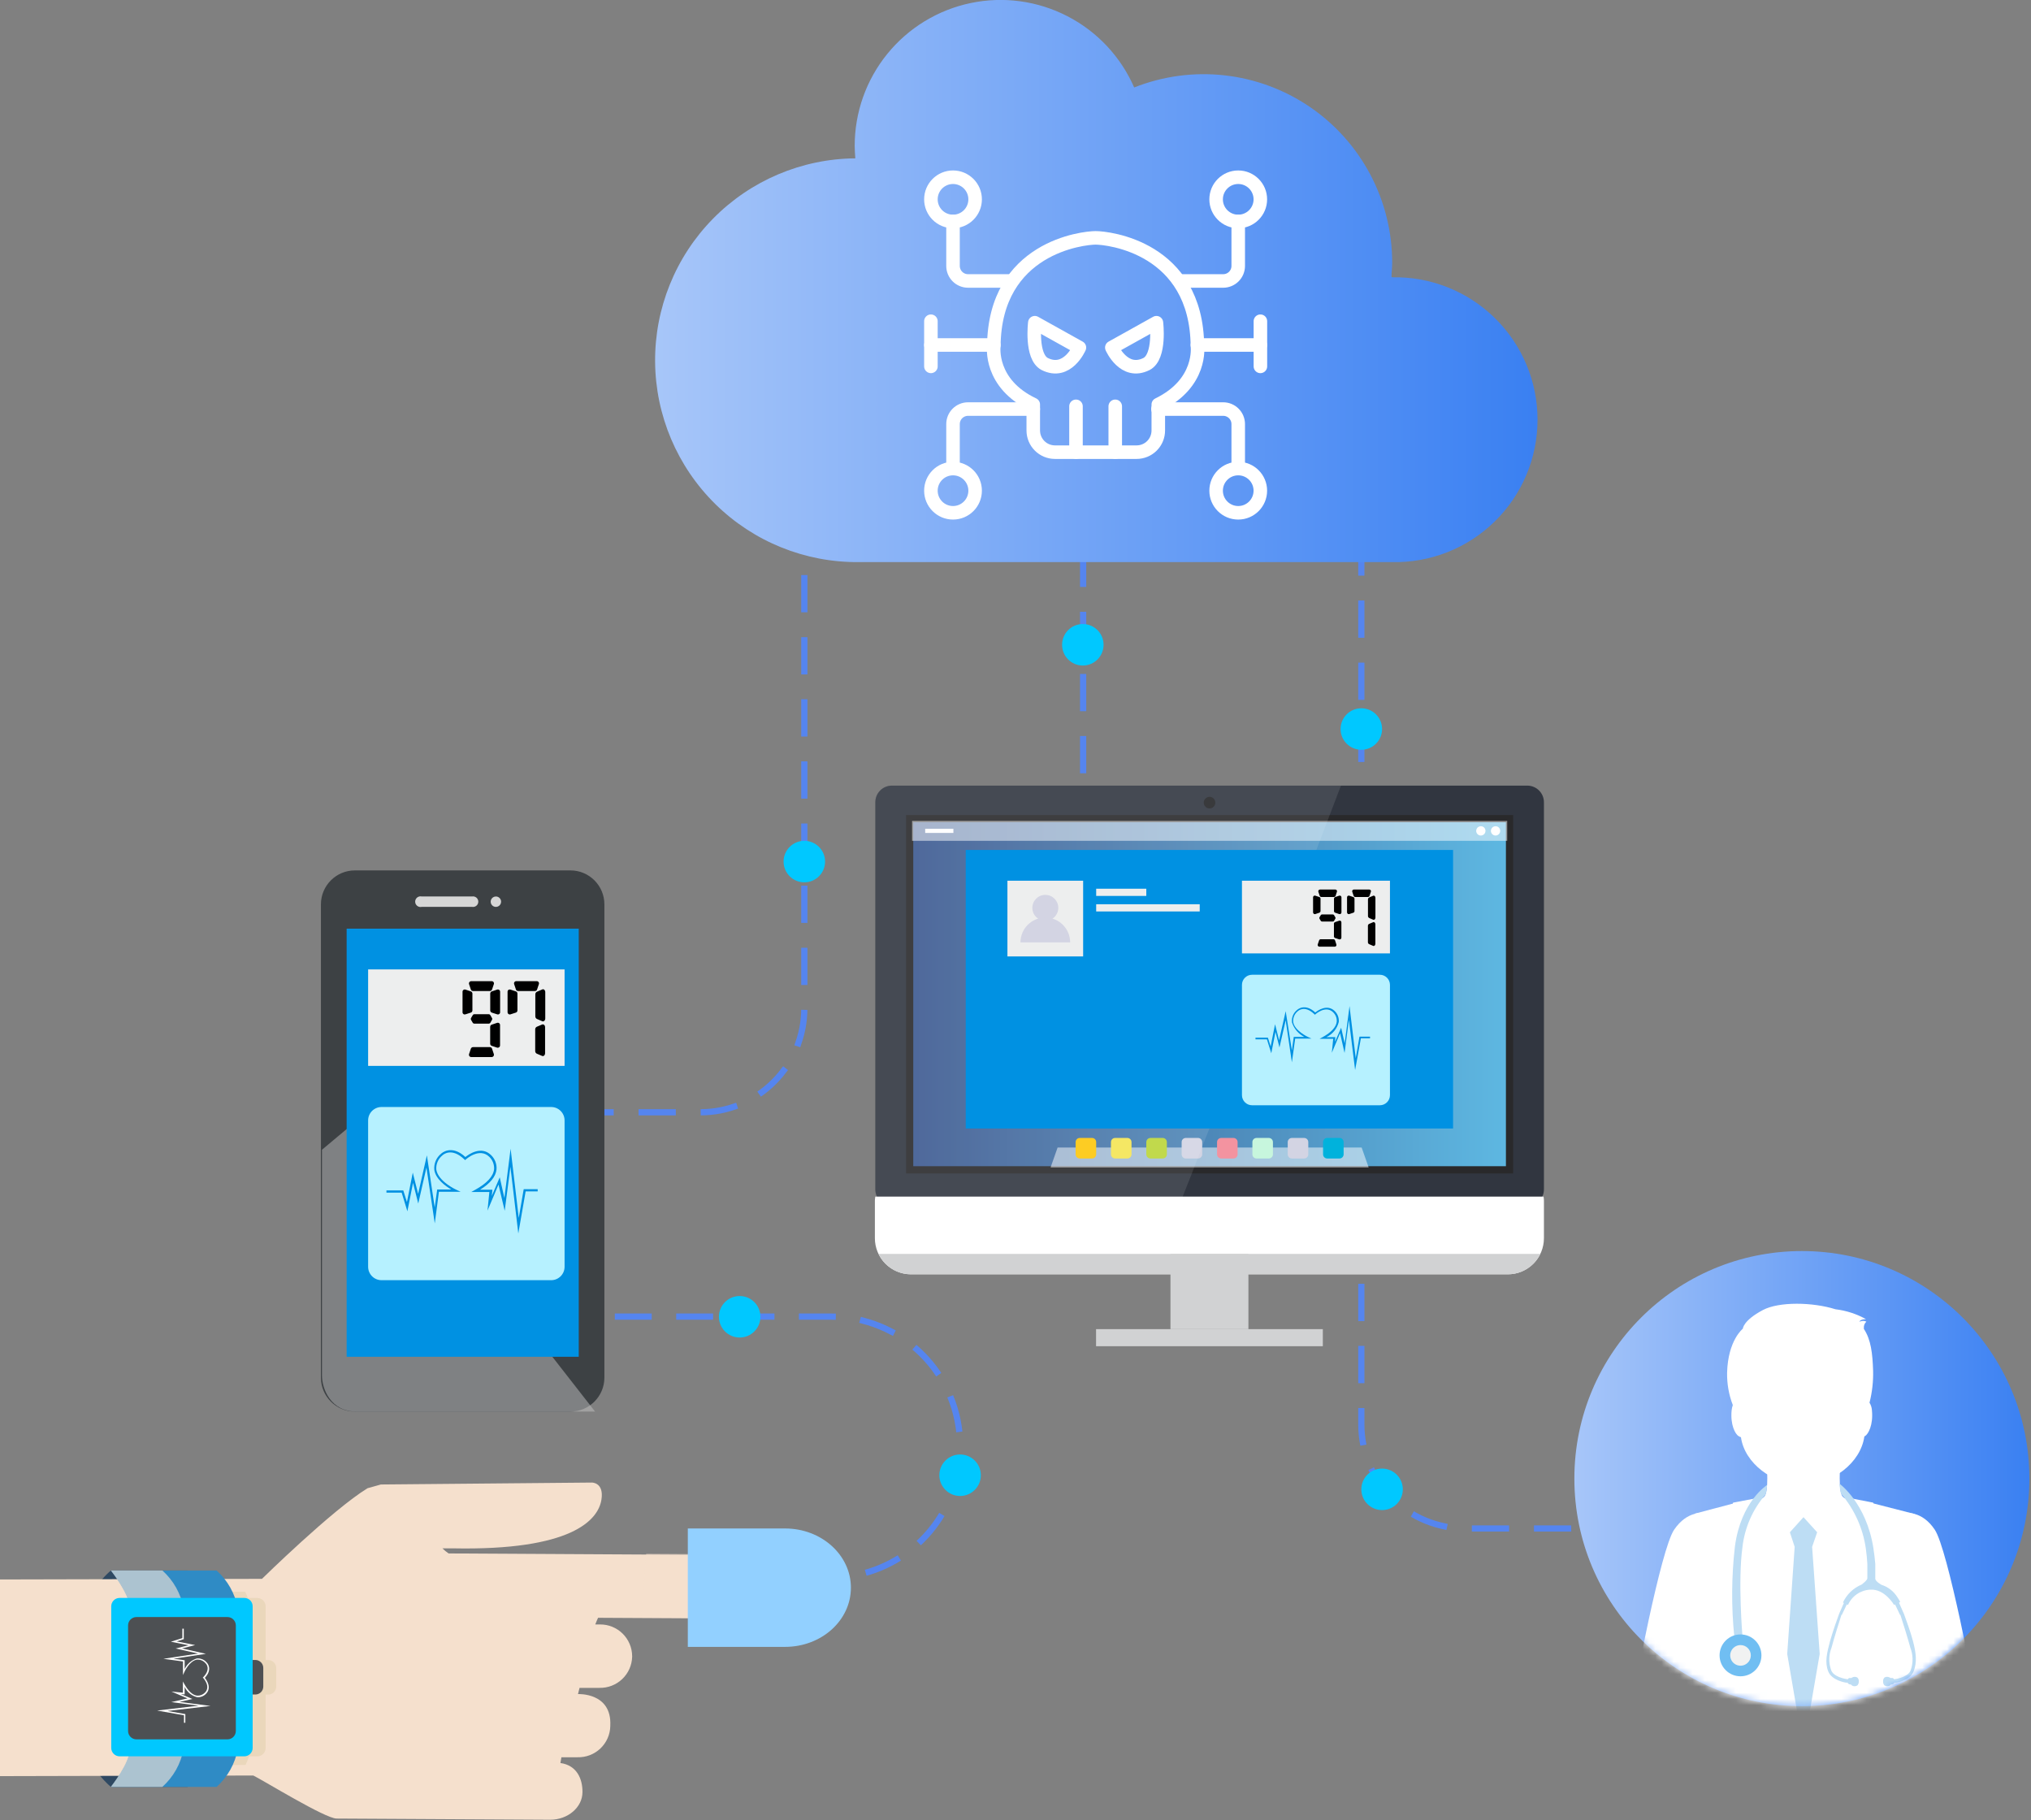 <svg width="327" height="293" viewBox="0 0 327 293" fill="none" xmlns="http://www.w3.org/2000/svg">
<rect x="0" y="0" width="327" height="293" fill="#808080" stroke="none"/>
<g clip-path="url(#clip0_1887_3235)">
<path d="M83.31 179.061H112.78C114.977 179.061 117.152 178.628 119.181 177.787C121.21 176.946 123.054 175.714 124.606 174.16C126.159 172.606 127.39 170.762 128.23 168.732C129.07 166.703 129.501 164.527 129.5 162.331V82.551" stroke="#5585EF" stroke-linecap="square" stroke-linejoin="round" stroke-dasharray="5 5"/>
<path d="M174.39 78.99V126.45" stroke="#5585EF" stroke-linecap="square" stroke-linejoin="round" stroke-dasharray="5 5"/>
<path d="M219.18 77.17V229.34C219.183 233.774 220.945 238.025 224.08 241.16C227.215 244.295 231.467 246.057 235.9 246.06H277" stroke="#5585EF" stroke-linecap="square" stroke-linejoin="round" stroke-dasharray="5 5"/>
<path d="M92.04 211.98H94.54" stroke="#5585EF" stroke-linecap="square" stroke-linejoin="round"/>
<path d="M99.49 211.951H133.79C139.301 211.956 144.584 214.147 148.482 218.043C152.379 221.938 154.572 227.221 154.58 232.731V233.181C154.571 238.066 152.846 242.793 149.706 246.534C146.565 250.276 142.21 252.795 137.4 253.651" stroke="#5585EF" stroke-linecap="square" stroke-linejoin="round" stroke-dasharray="4.94 4.94"/>
<path d="M135 253.951C134.62 253.951 134.23 253.951 133.84 253.951H132.5" stroke="#5585EF" stroke-linecap="square" stroke-linejoin="round"/>
<path d="M10.86 270.24C10.86 270.24 10.86 270.3 10.86 270.32C10.92 282.23 17.86 287.66 17.86 287.66H30.21L38.29 281.81L38.83 270.48V270.01L38.29 258.67L30.21 252.83H17.86C17.86 252.83 10.93 258.26 10.86 270.17C10.86 270.17 10.86 270.22 10.86 270.24Z" fill="#2F4962"/>
<path d="M40.78 285.83C42.44 286.64 52.35 292.75 54.19 292.76L88.58 292.95C91.44 292.95 93.77 290.95 93.78 288.52V288.43C93.78 286.43 92.92 284.19 90.23 283.82C90.29 283.42 90.31 283.34 90.39 282.89H93C93.674 282.907 94.344 282.792 94.973 282.55C95.602 282.308 96.177 281.944 96.666 281.48C97.154 281.015 97.547 280.459 97.82 279.844C98.094 279.228 98.243 278.564 98.26 277.89V277.79C98.52 272.44 93.06 272.72 93.06 272.72C93.14 272.37 93.22 272.04 93.31 271.72H96.53C97.888 271.747 99.201 271.237 100.184 270.3C101.167 269.364 101.741 268.077 101.78 266.72V266.61C101.775 265.934 101.636 265.266 101.373 264.644C101.109 264.021 100.725 263.457 100.243 262.984C99.761 262.51 99.19 262.136 98.563 261.883C97.936 261.63 97.266 261.503 96.59 261.51H95.84C95.98 261.13 96.14 260.8 96.29 260.44L125.17 260.6C129.17 260.6 132.46 258.37 132.48 255.6V255.5C132.48 252.69 129.25 250.4 125.23 250.38L72.23 250.08C71.871 249.84 71.536 249.565 71.23 249.26H72.94C92 249.64 96.3 244.73 96.83 241.44C97.28 238.66 95.32 238.67 95.32 238.67L61.32 238.98L59.18 239.58C53.54 243.02 42.18 254.17 42.18 254.17L-0.02 254.27V285.93L40.78 285.83Z" fill="#F5E0CD"/>
<g style="mix-blend-mode:multiply" opacity="0.5">
<path d="M132.51 255.491V255.391C132.51 252.581 129.28 250.291 125.26 250.271L104.04 250.131C104.04 250.131 103.25 260.371 103.25 260.391L125.25 260.531C129.22 260.551 132.49 258.301 132.51 255.491Z" fill="#F5E0CD"/>
</g>
<path d="M137 255.591C137 250.331 132.26 246.061 126.4 246.061H110.74V265.121H126.4C132.28 265.121 137 260.851 137 255.591Z" fill="#92D0FF"/>
<g style="mix-blend-mode:multiply">
<path d="M39.54 284.13C39.75 283.681 39.934 283.22 40.09 282.75H41.42C41.778 282.75 42.121 282.608 42.375 282.355C42.628 282.101 42.77 281.758 42.77 281.4V272.8H43.19C43.529 272.8 43.855 272.665 44.095 272.425C44.335 272.185 44.47 271.859 44.47 271.52V268.52C44.47 268.181 44.335 267.855 44.095 267.615C43.855 267.375 43.529 267.24 43.19 267.24H42.77V258.6C42.77 258.242 42.628 257.899 42.375 257.645C42.121 257.392 41.778 257.25 41.42 257.25H39.91C39.783 256.909 39.636 256.575 39.47 256.25H31.22V256.33H22.13C22.299 256.654 22.449 256.988 22.58 257.33H21.34C20.984 257.333 20.643 257.476 20.392 257.729C20.141 257.982 20 258.324 20 258.68V281.49C20 281.846 20.141 282.188 20.392 282.441C20.643 282.694 20.984 282.837 21.34 282.84H22.75C22.596 283.317 22.406 283.782 22.18 284.23L39.54 284.13Z" fill="#EAD7BB"/>
</g>
<path d="M38.28 281.59C37.844 283.932 36.649 286.065 34.88 287.66H17.88C17.88 287.66 21.05 283.66 20.88 281.59H38.28Z" fill="#2F8BC5"/>
<path d="M38.28 258.89C37.843 256.551 36.648 254.422 34.88 252.83H17.88C17.88 252.83 21.05 256.83 20.88 258.89H38.28Z" fill="#2F8BC5"/>
<g style="mix-blend-mode:multiply" opacity="0.75">
<path d="M29.55 281.59H20.84C21.02 283.65 17.84 287.66 17.84 287.66H26.14C27.913 286.067 29.112 283.933 29.55 281.59Z" fill="#CDCFD0"/>
</g>
<g style="mix-blend-mode:multiply" opacity="0.12">
<path d="M29.55 281.59H20.84C21.02 283.65 17.84 287.66 17.84 287.66H26.14C27.913 286.067 29.112 283.933 29.55 281.59Z" fill="#E0E5E2"/>
</g>
<g style="mix-blend-mode:multiply" opacity="0.75">
<path d="M29.55 258.89C29.113 256.551 27.918 254.422 26.15 252.83H17.85C17.85 252.83 21.02 256.83 20.85 258.89H29.55Z" fill="#CDCFD0"/>
</g>
<g style="mix-blend-mode:multiply" opacity="0.12">
<path d="M29.55 258.89C29.113 256.551 27.918 254.422 26.15 252.83H17.85C17.85 252.83 21.02 256.83 20.85 258.89H29.55Z" fill="#E0E5E2"/>
</g>
<path d="M39.31 267.23H41.11C41.45 267.23 41.775 267.365 42.015 267.605C42.255 267.845 42.39 268.171 42.39 268.51V271.51C42.39 271.85 42.255 272.175 42.015 272.416C41.775 272.656 41.45 272.79 41.11 272.79H39.31V267.23Z" fill="#4D5053"/>
<path d="M39.33 257.24H19.26C18.515 257.24 17.91 257.845 17.91 258.59V281.39C17.91 282.136 18.515 282.74 19.26 282.74H39.33C40.076 282.74 40.68 282.136 40.68 281.39V258.59C40.68 257.845 40.076 257.24 39.33 257.24Z" fill="#00C8FF"/>
<path d="M36.62 260.32H21.97C21.224 260.32 20.62 260.925 20.62 261.67V278.66C20.62 279.406 21.224 280.01 21.97 280.01H36.62C37.366 280.01 37.97 279.406 37.97 278.66V261.67C37.97 260.925 37.366 260.32 36.62 260.32Z" fill="#4D5053"/>
<path d="M25.3 275.371L31.98 274.591L27.58 274.011L30.2 273.421L27.6 272.311L29.45 272.501V270.691L29.66 271.071C30.32 272.251 31.01 272.891 31.73 272.971C31.962 272.987 32.195 272.953 32.413 272.87C32.63 272.787 32.827 272.658 32.99 272.491C33.99 271.491 32.74 270.161 32.73 270.141L32.65 270.071L32.73 269.991C33.99 268.691 33.18 267.841 33.14 267.811C32.969 267.593 32.745 267.42 32.49 267.31C32.235 267.2 31.956 267.156 31.68 267.181C30.52 267.381 29.68 269.131 29.68 269.181L29.46 269.651V267.471L26.31 267.041L31.9 266.201L28.29 265.381L30.36 264.861L27.51 264.291L29.36 263.711V262.191H29.59V263.881L28.42 264.241L31.42 264.831L29.29 265.371L33.15 266.241L27.92 267.031L29.73 267.271V268.691C29.921 268.291 30.192 267.934 30.525 267.642C30.858 267.35 31.248 267.128 31.67 266.991C31.981 266.958 32.295 267.003 32.584 267.124C32.872 267.244 33.125 267.436 33.32 267.681C33.32 267.681 34.32 268.681 32.98 270.101C33.24 270.431 34.14 271.681 33.17 272.671C32.987 272.866 32.763 273.017 32.513 273.112C32.264 273.208 31.996 273.245 31.73 273.221C31.293 273.112 30.887 272.907 30.541 272.619C30.194 272.332 29.917 271.97 29.73 271.561V272.781L29.09 272.711L30.98 273.511L28.9 273.981L33.9 274.631L26.96 275.441L29.84 275.941V277.341H29.62V276.131L25.3 275.371Z" fill="white"/>
<path d="M154.58 240.83C156.425 240.83 157.92 239.335 157.92 237.49C157.92 235.646 156.425 234.15 154.58 234.15C152.736 234.15 151.24 235.646 151.24 237.49C151.24 239.335 152.736 240.83 154.58 240.83Z" fill="#00C8FF"/>
<path d="M119.09 215.321C120.935 215.321 122.43 213.825 122.43 211.981C122.43 210.136 120.935 208.641 119.09 208.641C117.245 208.641 115.75 210.136 115.75 211.981C115.75 213.825 117.245 215.321 119.09 215.321Z" fill="#00C8FF"/>
<path d="M129.5 142.041C131.345 142.041 132.84 140.546 132.84 138.701C132.84 136.857 131.345 135.361 129.5 135.361C127.656 135.361 126.16 136.857 126.16 138.701C126.16 140.546 127.656 142.041 129.5 142.041Z" fill="#00C8FF"/>
<path d="M174.34 107.141C176.185 107.141 177.68 105.646 177.68 103.801C177.68 101.956 176.185 100.461 174.34 100.461C172.495 100.461 171 101.956 171 103.801C171 105.646 172.495 107.141 174.34 107.141Z" fill="#00C8FF"/>
<path d="M219.18 120.701C221.024 120.701 222.52 119.206 222.52 117.361C222.52 115.517 221.024 114.021 219.18 114.021C217.335 114.021 215.84 115.517 215.84 117.361C215.84 119.206 217.335 120.701 219.18 120.701Z" fill="#00C8FF"/>
<path d="M222.52 243.1C224.365 243.1 225.86 241.605 225.86 239.76C225.86 237.915 224.365 236.42 222.52 236.42C220.676 236.42 219.18 237.915 219.18 239.76C219.18 241.605 220.676 243.1 222.52 243.1Z" fill="#00C8FF"/>
<path d="M290.11 274.66C310.34 274.66 326.74 258.261 326.74 238.03C326.74 217.8 310.34 201.4 290.11 201.4C269.88 201.4 253.48 217.8 253.48 238.03C253.48 258.261 269.88 274.66 290.11 274.66Z" fill="url(#paint0_linear_1887_3235)"/>
<mask id="mask0_1887_3235" style="mask-type:luminance" maskUnits="userSpaceOnUse" x="253" y="187" width="74" height="88">
<path d="M311.48 208.291V187.951H268.56V208.401C262.299 212.956 257.642 219.379 255.259 226.746C252.875 234.112 252.887 242.045 255.294 249.405C257.7 256.764 262.376 263.172 268.652 267.708C274.927 272.244 282.478 274.675 290.221 274.651C297.964 274.628 305.5 272.151 311.748 267.578C317.995 263.004 322.633 256.568 324.995 249.194C327.356 241.82 327.32 233.887 324.892 226.535C322.464 219.182 317.769 212.788 311.48 208.271V208.291Z" fill="white"/>
</mask>
<g mask="url(#mask0_1887_3235)">
<path d="M296.7 240.952C295.92 240.202 296.29 235.592 296.29 235.592L290.37 235.912L284.45 235.592C284.45 235.592 284.83 240.202 284.05 240.952C283.602 241.393 283.042 241.704 282.43 241.852C282.478 242.92 282.857 243.948 283.515 244.792C284.172 245.635 285.076 246.254 286.1 246.562C287.1 246.832 287.92 247.042 288.74 247.192C289.818 247.392 290.923 247.392 292 247.192C292.82 247.042 293.69 246.832 294.64 246.562C295.666 246.254 296.571 245.636 297.23 244.792C297.889 243.949 298.27 242.921 298.32 241.852C297.708 241.704 297.148 241.393 296.7 240.952Z" fill="white"/>
<path d="M308.46 276.352C308.4 262.622 308.23 243.722 308.23 243.722L301.13 241.902H298L290.32 244.992L282.67 241.902H279.57L272.89 243.672C272.89 243.672 272.69 262.232 272.6 276.352H308.46Z" fill="white"/>
<path d="M318.61 276.352C317.91 271.802 313.61 249.412 311.51 246.262C309.41 243.112 306.78 243.602 306.78 243.602V265.202C306.78 265.202 308.47 273.132 309.05 276.352H318.61Z" fill="white"/>
<path d="M272 276.352C272.68 272.892 274.76 263.822 274.76 263.822L274.26 243.602C274.26 243.602 271.68 243.112 269.54 246.262C267.4 249.412 263.13 271.802 262.43 276.352H272Z" fill="white"/>
<path d="M279.35 250.422L288.55 276.352H289.48L283.41 241.072L279.04 241.902L278.29 244.772L280.85 247.772L279.35 250.422Z" fill="white"/>
<path d="M292.18 276.352L301.38 250.422L299.88 247.772L302.43 244.772L301.59 241.902L297.32 241.072L291.24 276.352H292.18Z" fill="white"/>
<path d="M291.24 276.352L297.32 241.072L290.37 244.242L283.41 241.072L289.48 276.352H291.24Z" fill="white"/>
<path d="M287.54 247.342L290.37 244.242L283.41 241.072L284.25 245.952L287.54 247.342Z" fill="white"/>
<path d="M293.18 247.342L290.37 244.242L297.33 241.072L296.49 245.952L293.18 247.342Z" fill="white"/>
<path d="M289.48 276.352H291.24L292.98 266.262L291.76 249.022L292.57 246.672L290.37 244.242L288.18 246.672L288.95 249.022L287.75 266.262L289.48 276.352Z" fill="#BDDDF4"/>
<path d="M279.33 248.953C278.773 253.781 278.74 258.656 279.23 263.492H280.55C280.55 263.492 279.78 254.493 280.55 249.003C280.915 245.895 282.204 242.969 284.25 240.603C284.323 240.388 284.377 240.167 284.41 239.943C284.48 239.543 284.51 239.062 284.51 239.062C284.51 239.062 280.29 241.693 279.33 248.953Z" fill="#BDDDF4"/>
<path d="M308 264.191C307.59 262.651 306.83 260.581 306.56 259.851L305.75 258.011L305.94 257.881C305.805 257.622 305.655 257.372 305.49 257.131C304.903 256.18 303.995 255.471 302.93 255.131C302.93 255.131 301.93 254.591 301.93 254.131C301.93 253.881 301.93 253.131 301.93 252.511C301.93 252.271 301.93 252.021 301.93 251.771C301.86 250.941 301.76 250.101 301.63 249.261C300.51 242.001 296.18 238.861 296.18 238.861C296.18 238.861 296.18 239.181 296.24 239.591C296.275 239.882 296.332 240.169 296.41 240.451C298.562 242.962 299.95 246.037 300.41 249.311C300.52 250.071 300.6 250.911 300.65 251.771C300.65 251.771 300.65 253.771 300.65 254.091C300.65 254.411 299.73 255.091 299.73 255.091C298.404 255.64 297.332 256.668 296.73 257.971L296.87 258.051L296.09 259.841C295.81 260.571 295.09 262.641 294.65 264.181C294.14 266.091 293.77 267.591 294.35 269.061C294.93 270.531 297.1 270.861 297.21 270.881C297.296 270.89 297.384 270.89 297.47 270.881C297.54 271.121 297.81 271.181 298.02 271.181C298.079 271.266 298.158 271.334 298.25 271.381C298.383 271.447 298.531 271.473 298.678 271.457C298.825 271.441 298.964 271.383 299.08 271.291C299.225 271.104 299.293 270.868 299.27 270.631C299.279 270.52 299.261 270.408 299.218 270.306C299.174 270.203 299.106 270.112 299.02 270.041C298.897 269.977 298.759 269.943 298.62 269.943C298.481 269.943 298.343 269.977 298.22 270.041C298.161 270.065 298.107 270.099 298.06 270.141C297.93 270.141 297.64 270.051 297.5 270.341C297.1 270.281 295.11 269.961 294.79 268.771C294.406 267.631 294.438 266.391 294.88 265.271C295.26 263.791 296.19 260.881 296.48 259.971H296.54L297.35 258.281L297.53 258.381C297.837 257.679 298.334 257.076 298.964 256.639C299.595 256.203 300.334 255.951 301.1 255.911C303.46 255.741 304.96 258.381 304.96 258.381L305.11 258.281L305.91 259.971H305.97C306.27 260.881 307.19 263.791 307.58 265.271C308.012 266.393 308.044 267.629 307.67 268.771C307.34 269.961 305.36 270.281 304.96 270.341C304.81 270.051 304.52 270.131 304.39 270.141C304.345 270.097 304.29 270.063 304.23 270.041C304.107 269.977 303.969 269.943 303.83 269.943C303.691 269.943 303.553 269.977 303.43 270.041C303.347 270.115 303.283 270.206 303.241 270.308C303.2 270.411 303.182 270.521 303.19 270.631C303.165 270.866 303.229 271.102 303.37 271.291C303.487 271.384 303.628 271.442 303.777 271.458C303.926 271.474 304.076 271.447 304.21 271.381C304.297 271.331 304.372 271.263 304.43 271.181C304.65 271.181 304.91 271.121 304.98 270.881C305.066 270.891 305.154 270.891 305.24 270.881C305.35 270.881 307.52 270.531 308.1 269.061C308.68 267.591 308.5 266.101 308 264.191Z" fill="#BDDDF4"/>
<path d="M282.612 268.871C283.928 267.555 283.928 265.421 282.612 264.105C281.296 262.789 279.162 262.789 277.846 264.105C276.53 265.421 276.53 267.555 277.846 268.871C279.162 270.187 281.296 270.187 282.612 268.871Z" fill="#70BEF2"/>
<path d="M281.89 266.492C281.89 266.82 281.793 267.141 281.611 267.414C281.428 267.687 281.169 267.9 280.866 268.026C280.562 268.151 280.228 268.184 279.906 268.12C279.584 268.056 279.289 267.898 279.056 267.666C278.824 267.434 278.666 267.138 278.602 266.816C278.538 266.494 278.571 266.16 278.697 265.857C278.822 265.553 279.035 265.294 279.308 265.112C279.581 264.929 279.902 264.832 280.23 264.832C280.449 264.831 280.665 264.873 280.867 264.956C281.069 265.039 281.253 265.161 281.407 265.315C281.561 265.47 281.684 265.653 281.767 265.855C281.85 266.057 281.892 266.274 281.89 266.492Z" fill="#F1F2F2"/>
<path d="M301 225.812C301.427 224.133 301.622 222.403 301.58 220.672C301.48 217.842 301.24 215.672 300.09 213.932C300.084 213.878 300.084 213.825 300.09 213.772C300.076 213.585 300.105 213.399 300.175 213.225C300.244 213.052 300.352 212.897 300.49 212.772C300.299 212.664 300.077 212.621 299.86 212.652C299.689 212.672 299.521 212.712 299.36 212.772C299.36 212.772 299.5 212.372 300.43 212.362C298.912 211.518 297.244 210.978 295.52 210.772C291.84 209.612 286.43 209.522 283.84 210.892C280.63 212.592 280.61 213.892 280.61 213.892C280.61 213.892 278.2 215.772 278.07 220.992C278.039 222.768 278.351 224.534 278.99 226.192C278.893 226.466 278.829 226.752 278.8 227.042C278.57 229.422 279.4 230.862 279.89 231.172C280.017 231.257 280.155 231.324 280.3 231.372C280.9 235.612 285.47 238.932 289.83 238.932H290.57C294.98 238.932 299.57 235.552 300.17 231.242C300.217 231.226 300.261 231.202 300.3 231.172C300.79 230.862 301.62 229.422 301.39 227.042C301.365 226.605 301.231 226.182 301 225.812Z" fill="white"/>
</g>
<path d="M224.14 44.601H224.04C224.04 43.851 224.15 43.101 224.15 42.331C224.156 37.375 222.949 32.493 220.633 28.112C218.318 23.731 214.965 19.983 210.867 17.196C206.769 14.409 202.051 12.668 197.126 12.125C192.2 11.582 187.216 12.254 182.61 14.081C180.451 9.135 176.656 5.084 171.861 2.609C167.066 0.133 161.565 -0.615 156.284 0.489C151.002 1.594 146.262 4.484 142.861 8.673C139.46 12.862 137.605 18.095 137.61 23.491C137.61 24.151 137.66 24.801 137.71 25.491C129.09 25.561 120.852 29.052 114.806 35.197C108.761 41.342 105.404 49.636 105.475 58.256C105.545 66.875 109.037 75.114 115.181 81.159C121.326 87.204 129.62 90.561 138.24 90.491H224.14C227.191 90.555 230.223 90.009 233.061 88.885C235.898 87.762 238.482 86.083 240.662 83.948C242.842 81.813 244.575 79.264 245.757 76.451C246.94 73.638 247.549 70.617 247.549 67.566C247.549 64.514 246.94 61.493 245.757 58.68C244.575 55.867 242.842 53.319 240.662 51.183C238.482 49.048 235.898 47.37 233.061 46.246C230.223 45.123 227.191 44.577 224.14 44.641V44.601Z" fill="url(#paint1_linear_1887_3235)"/>
<path d="M166.61 51.951L173.79 55.951C173.79 55.951 171.85 60.441 168.19 58.591C165.94 57.391 166.61 51.951 166.61 51.951Z" stroke="white" stroke-width="2.18" stroke-linecap="round" stroke-linejoin="round"/>
<path d="M153.44 35.651C155.406 35.651 157 34.057 157 32.091C157 30.125 155.406 28.531 153.44 28.531C151.474 28.531 149.88 30.125 149.88 32.091C149.88 34.057 151.474 35.651 153.44 35.651Z" stroke="white" stroke-width="2.18" stroke-linecap="round" stroke-linejoin="round"/>
<path d="M153.44 35.65V42.8C153.439 43.119 153.5 43.435 153.621 43.73C153.742 44.024 153.92 44.292 154.145 44.518C154.37 44.744 154.637 44.923 154.932 45.045C155.226 45.167 155.541 45.23 155.86 45.23H162.92" stroke="white" stroke-width="2.18" stroke-linecap="round" stroke-linejoin="round"/>
<path d="M153.44 82.552C155.406 82.552 157 80.958 157 78.992C157 77.025 155.406 75.432 153.44 75.432C151.474 75.432 149.88 77.025 149.88 78.992C149.88 80.958 151.474 82.552 153.44 82.552Z" stroke="white" stroke-width="2.18" stroke-linecap="round" stroke-linejoin="round"/>
<path d="M153.44 75.431V68.282C153.439 67.963 153.5 67.647 153.621 67.352C153.742 67.058 153.92 66.79 154.145 66.564C154.37 66.338 154.637 66.159 154.932 66.037C155.226 65.914 155.541 65.852 155.86 65.852H166.36" stroke="white" stroke-width="2.18" stroke-linecap="round" stroke-linejoin="round"/>
<path d="M149.88 51.711V55.451V58.981" stroke="white" stroke-width="2.18" stroke-linecap="round" stroke-linejoin="round"/>
<path d="M160.01 55.541H149.88" stroke="white" stroke-width="2.18" stroke-linecap="round" stroke-linejoin="round"/>
<path d="M173.24 65.41V72.79" stroke="white" stroke-width="2.18" stroke-linecap="round" stroke-linejoin="round"/>
<path d="M192.79 55.741C192.66 39.811 178.39 38.291 176.4 38.291C174.41 38.291 160.14 39.811 160.01 55.741C160.01 55.741 159.22 61.741 166.36 65.121V69.301C166.36 70.227 166.728 71.114 167.383 71.769C168.037 72.423 168.925 72.791 169.85 72.791H183C183.926 72.791 184.814 72.423 185.468 71.769C186.123 71.114 186.49 70.227 186.49 69.301V65.121C193.58 61.691 192.79 55.741 192.79 55.741Z" stroke="white" stroke-width="2.18" stroke-linecap="round" stroke-linejoin="round"/>
<path d="M186.19 51.951L179.01 55.951C179.01 55.951 180.95 60.441 184.61 58.591C186.86 57.391 186.19 51.951 186.19 51.951Z" stroke="white" stroke-width="2.18" stroke-linecap="round" stroke-linejoin="round"/>
<path d="M199.36 35.651C201.326 35.651 202.92 34.057 202.92 32.091C202.92 30.125 201.326 28.531 199.36 28.531C197.394 28.531 195.8 30.125 195.8 32.091C195.8 34.057 197.394 35.651 199.36 35.651Z" stroke="white" stroke-width="2.18" stroke-linecap="round" stroke-linejoin="round"/>
<path d="M199.36 35.65V42.8C199.361 43.119 199.3 43.435 199.179 43.73C199.058 44.024 198.88 44.292 198.655 44.518C198.43 44.744 198.163 44.923 197.868 45.045C197.574 45.167 197.258 45.23 196.94 45.23H189.88" stroke="white" stroke-width="2.18" stroke-linecap="round" stroke-linejoin="round"/>
<path d="M199.36 82.552C201.326 82.552 202.92 80.958 202.92 78.992C202.92 77.025 201.326 75.432 199.36 75.432C197.394 75.432 195.8 77.025 195.8 78.992C195.8 80.958 197.394 82.552 199.36 82.552Z" stroke="white" stroke-width="2.18" stroke-linecap="round" stroke-linejoin="round"/>
<path d="M199.36 75.431V68.282C199.361 67.963 199.3 67.647 199.179 67.352C199.058 67.058 198.88 66.79 198.655 66.564C198.43 66.338 198.163 66.159 197.868 66.037C197.574 65.914 197.259 65.852 196.94 65.852H186.44" stroke="white" stroke-width="2.18" stroke-linecap="round" stroke-linejoin="round"/>
<path d="M202.93 51.711V55.451V58.981" stroke="white" stroke-width="2.18" stroke-linecap="round" stroke-linejoin="round"/>
<path d="M192.79 55.541H202.92" stroke="white" stroke-width="2.18" stroke-linecap="round" stroke-linejoin="round"/>
<path d="M179.56 65.41V72.79" stroke="white" stroke-width="2.18" stroke-linecap="round" stroke-linejoin="round"/>
<path d="M91.84 140.121H57.14C54.119 140.121 51.67 142.57 51.67 145.591V221.771C51.67 224.792 54.119 227.241 57.14 227.241H91.84C94.861 227.241 97.31 224.792 97.31 221.771V145.591C97.31 142.57 94.861 140.121 91.84 140.121Z" fill="#3D4144"/>
<path d="M82.29 193.701H58.08V208.721H82.29V193.701Z" fill="white"/>
<path d="M69.77 196.951H67.36C67.293 196.952 67.227 196.931 67.173 196.891C67.119 196.852 67.079 196.795 67.06 196.731L66.8 195.961C66.784 195.912 66.78 195.86 66.788 195.809C66.796 195.758 66.816 195.71 66.847 195.668C66.877 195.626 66.916 195.592 66.962 195.568C67.008 195.545 67.058 195.532 67.11 195.531H70C70.051 195.532 70.102 195.545 70.147 195.568C70.193 195.592 70.233 195.626 70.263 195.668C70.293 195.71 70.313 195.758 70.321 195.809C70.329 195.86 70.325 195.912 70.31 195.961L70.05 196.731C70.029 196.791 69.992 196.843 69.942 196.882C69.892 196.921 69.833 196.945 69.77 196.951Z" fill="#3D4144"/>
<path d="M69.82 197.281V199.691C69.819 199.758 69.84 199.823 69.88 199.877C69.92 199.931 69.976 199.971 70.04 199.991L70.81 200.251C70.859 200.267 70.91 200.271 70.961 200.263C71.011 200.255 71.059 200.234 71.1 200.204C71.141 200.174 71.174 200.134 71.197 200.088C71.219 200.042 71.231 199.992 71.23 199.941V197.021C71.23 196.969 71.217 196.919 71.194 196.873C71.17 196.827 71.135 196.788 71.093 196.759C71.051 196.729 71.002 196.71 70.951 196.704C70.9 196.697 70.848 196.703 70.8 196.721L70.03 196.971C69.968 196.995 69.914 197.038 69.877 197.093C69.839 197.148 69.819 197.214 69.82 197.281Z" fill="#3D4144"/>
<path d="M67.26 202.06V204.47C67.261 204.539 67.241 204.606 67.201 204.662C67.162 204.717 67.105 204.759 67.04 204.78L66.27 205.03C66.222 205.046 66.172 205.05 66.122 205.043C66.072 205.035 66.025 205.016 65.984 204.987C65.943 204.958 65.91 204.919 65.886 204.875C65.863 204.83 65.851 204.781 65.85 204.73V201.8C65.851 201.75 65.863 201.701 65.886 201.656C65.91 201.612 65.943 201.573 65.984 201.544C66.025 201.515 66.072 201.496 66.122 201.488C66.172 201.48 66.222 201.485 66.27 201.5L67.04 201.76C67.104 201.78 67.16 201.82 67.2 201.874C67.24 201.928 67.261 201.993 67.26 202.06Z" fill="#3D4144"/>
<path d="M67.36 204.951H69.77C69.838 204.951 69.905 204.973 69.96 205.012C70.016 205.051 70.058 205.107 70.08 205.171L70.34 205.941C70.354 205.99 70.356 206.041 70.347 206.09C70.338 206.14 70.318 206.187 70.288 206.227C70.258 206.268 70.219 206.301 70.175 206.324C70.13 206.347 70.081 206.36 70.03 206.361H67.11C67.059 206.362 67.008 206.351 66.963 206.328C66.917 206.306 66.877 206.272 66.847 206.231C66.816 206.19 66.796 206.142 66.788 206.092C66.78 206.041 66.784 205.99 66.8 205.941L67.06 205.171C67.08 205.107 67.12 205.051 67.174 205.011C67.228 204.972 67.293 204.95 67.36 204.951Z" fill="#3D4144"/>
<path d="M69.59 200.272H67.59C67.541 200.271 67.492 200.283 67.449 200.305C67.405 200.328 67.368 200.361 67.34 200.402L67.1 200.822C67.08 200.858 67.069 200.9 67.069 200.942C67.069 200.984 67.08 201.025 67.1 201.062L67.34 201.482C67.368 201.522 67.405 201.555 67.449 201.578C67.492 201.6 67.541 201.612 67.59 201.612H69.59C69.639 201.613 69.688 201.602 69.732 201.579C69.776 201.556 69.813 201.523 69.84 201.482L70.08 201.062C70.099 201.025 70.109 200.983 70.109 200.942C70.109 200.9 70.099 200.859 70.08 200.822L69.84 200.402C69.813 200.36 69.776 200.327 69.732 200.304C69.688 200.281 69.639 200.27 69.59 200.272Z" fill="#3D4144"/>
<path d="M62.62 196.361V199.711C62.612 199.799 62.631 199.886 62.674 199.963C62.717 200.039 62.781 200.102 62.86 200.141L63.72 200.501C63.95 200.601 64.19 200.381 64.19 200.081V196.001C64.19 195.701 63.95 195.481 63.72 195.581L62.86 195.931C62.782 195.972 62.718 196.034 62.676 196.11C62.633 196.187 62.614 196.274 62.62 196.361Z" fill="#3D4144"/>
<path d="M62.58 202.07V205.47C62.575 205.557 62.595 205.644 62.637 205.72C62.68 205.796 62.743 205.858 62.82 205.9L63.68 206.26C63.91 206.36 64.15 206.14 64.15 205.84V201.72C64.15 201.41 63.91 201.19 63.68 201.29L62.82 201.65C62.744 201.69 62.681 201.751 62.639 201.825C62.596 201.899 62.576 201.984 62.58 202.07Z" fill="#3D4144"/>
<path d="M76.34 196.951H73.92C73.853 196.952 73.787 196.931 73.733 196.891C73.679 196.852 73.639 196.796 73.62 196.731L73.36 195.951C73.344 195.903 73.34 195.851 73.348 195.801C73.356 195.75 73.376 195.702 73.406 195.661C73.437 195.62 73.476 195.587 73.522 195.564C73.568 195.542 73.619 195.53 73.67 195.531H76.61C76.661 195.531 76.712 195.544 76.757 195.568C76.803 195.592 76.842 195.626 76.872 195.668C76.901 195.71 76.92 195.759 76.927 195.81C76.933 195.861 76.927 195.913 76.91 195.961L76.65 196.731C76.628 196.796 76.587 196.853 76.531 196.892C76.475 196.932 76.408 196.953 76.34 196.951Z" fill="#3D4144"/>
<path d="M73.83 197.28V199.89C73.83 199.962 73.808 200.032 73.767 200.092C73.726 200.151 73.668 200.195 73.6 200.22L72.83 200.49C72.78 200.507 72.727 200.511 72.674 200.502C72.622 200.493 72.573 200.471 72.531 200.438C72.49 200.405 72.457 200.363 72.436 200.314C72.415 200.266 72.406 200.213 72.41 200.16V196.99C72.408 196.937 72.418 196.884 72.441 196.836C72.463 196.787 72.497 196.745 72.539 196.713C72.581 196.68 72.631 196.659 72.683 196.649C72.736 196.64 72.79 196.644 72.84 196.66L73.61 196.95C73.676 196.976 73.732 197.022 73.772 197.081C73.811 197.14 73.831 197.209 73.83 197.28Z" fill="#3D4144"/>
<path d="M76.39 197.291V199.951C76.389 200.022 76.41 200.091 76.449 200.15C76.488 200.209 76.544 200.255 76.61 200.281L77.39 200.561C77.44 200.578 77.494 200.582 77.546 200.573C77.598 200.564 77.647 200.542 77.689 200.509C77.731 200.476 77.763 200.434 77.785 200.385C77.806 200.337 77.815 200.284 77.81 200.231V197.061C77.815 197.008 77.806 196.955 77.785 196.907C77.763 196.858 77.731 196.816 77.689 196.783C77.647 196.75 77.598 196.729 77.546 196.72C77.494 196.711 77.44 196.715 77.39 196.731L76.62 197.001C76.558 197.023 76.504 197.062 76.464 197.113C76.423 197.165 76.398 197.226 76.39 197.291Z" fill="#3D4144"/>
<path d="M73.79 201.821V204.421C73.792 204.491 73.772 204.559 73.732 204.617C73.693 204.674 73.636 204.718 73.57 204.741L72.79 205.011C72.74 205.028 72.686 205.032 72.634 205.022C72.582 205.013 72.533 204.992 72.491 204.959C72.45 204.926 72.417 204.884 72.396 204.835C72.375 204.787 72.366 204.734 72.37 204.681V201.531C72.369 201.478 72.381 201.427 72.404 201.38C72.427 201.333 72.461 201.292 72.503 201.261C72.545 201.229 72.594 201.208 72.646 201.2C72.697 201.191 72.75 201.195 72.8 201.211L73.57 201.491C73.636 201.517 73.692 201.563 73.731 201.622C73.771 201.681 73.791 201.75 73.79 201.821Z" fill="#3D4144"/>
<path d="M76.36 201.83V204.43C76.359 204.501 76.379 204.571 76.419 204.63C76.458 204.689 76.514 204.734 76.58 204.76L77.35 205.04C77.401 205.057 77.454 205.06 77.507 205.051C77.559 205.042 77.609 205.02 77.651 204.988C77.693 204.955 77.727 204.913 77.75 204.865C77.772 204.817 77.782 204.764 77.78 204.71V201.56C77.782 201.507 77.772 201.454 77.75 201.406C77.727 201.358 77.693 201.315 77.651 201.283C77.609 201.251 77.559 201.229 77.507 201.22C77.454 201.211 77.401 201.214 77.35 201.23L76.58 201.51C76.515 201.535 76.459 201.579 76.42 201.636C76.38 201.693 76.359 201.761 76.36 201.83Z" fill="#3D4144"/>
<path d="M73.88 204.951H76.3C76.367 204.951 76.433 204.972 76.487 205.011C76.541 205.051 76.581 205.107 76.6 205.171L76.86 205.951C76.876 206 76.88 206.051 76.872 206.102C76.864 206.152 76.844 206.2 76.814 206.241C76.783 206.282 76.743 206.316 76.698 206.338C76.652 206.361 76.601 206.372 76.55 206.371H73.61C73.558 206.371 73.508 206.359 73.462 206.335C73.417 206.311 73.377 206.277 73.348 206.234C73.319 206.192 73.3 206.143 73.293 206.092C73.287 206.041 73.292 205.99 73.31 205.941L73.57 205.171C73.591 205.106 73.633 205.05 73.689 205.01C73.745 204.971 73.812 204.95 73.88 204.951Z" fill="#3D4144"/>
<g opacity="0.5">
<g style="mix-blend-mode:multiply">
<path d="M51.84 185.091V221.431C51.84 223.611 53.27 227.241 57.35 227.241H95.81L58.55 179.471L51.84 185.091Z" fill="#C1C1C1"/>
</g>
</g>
<path d="M79.84 144.32C79.673 144.32 79.511 144.37 79.372 144.463C79.234 144.555 79.126 144.687 79.063 144.841C79 144.995 78.984 145.165 79.017 145.328C79.05 145.491 79.131 145.641 79.25 145.758C79.368 145.875 79.519 145.954 79.682 145.985C79.846 146.017 80.015 145.999 80.168 145.933C80.322 145.868 80.452 145.759 80.543 145.62C80.634 145.48 80.682 145.317 80.68 145.15C80.677 144.929 80.588 144.718 80.43 144.563C80.273 144.407 80.061 144.32 79.84 144.32Z" fill="#D6D6D6"/>
<path d="M76 144.32H67.91C67.784 144.289 67.651 144.287 67.524 144.314C67.396 144.341 67.277 144.397 67.174 144.478C67.071 144.558 66.988 144.661 66.931 144.778C66.874 144.896 66.844 145.024 66.844 145.155C66.844 145.285 66.874 145.414 66.931 145.531C66.988 145.649 67.071 145.751 67.174 145.832C67.277 145.912 67.396 145.968 67.524 145.996C67.651 146.023 67.784 146.021 67.91 145.99H76C76.123 146.013 76.25 146.009 76.371 145.978C76.492 145.947 76.605 145.89 76.701 145.81C76.797 145.73 76.875 145.63 76.928 145.517C76.981 145.404 77.009 145.28 77.009 145.155C77.009 145.03 76.981 144.906 76.928 144.793C76.875 144.68 76.797 144.58 76.701 144.5C76.605 144.42 76.492 144.363 76.371 144.332C76.25 144.301 76.123 144.297 76 144.32Z" fill="#D6D6D6"/>
<path d="M93.18 149.5H55.81V218.42H93.18V149.5Z" fill="#0091E2"/>
<path d="M90.9 156.061H59.27V171.591H90.9V156.061Z" fill="#EDEEEE"/>
<path d="M78.88 159.541H76.16C76.084 159.542 76.01 159.519 75.947 159.476C75.884 159.433 75.836 159.372 75.81 159.301L75.52 158.431C75.503 158.376 75.498 158.318 75.508 158.261C75.517 158.204 75.54 158.15 75.574 158.103C75.608 158.057 75.653 158.018 75.704 157.992C75.755 157.966 75.812 157.952 75.87 157.951H79.17C79.227 157.951 79.284 157.965 79.335 157.991C79.387 158.018 79.431 158.056 79.464 158.103C79.497 158.15 79.519 158.205 79.527 158.262C79.535 158.319 79.529 158.377 79.51 158.431L79.22 159.301C79.194 159.371 79.147 159.431 79.087 159.474C79.026 159.516 78.954 159.54 78.88 159.541Z" fill="black"/>
<path d="M76.06 159.952V162.662C76.06 162.739 76.036 162.814 75.991 162.877C75.946 162.939 75.883 162.987 75.81 163.012L74.94 163.292C74.886 163.311 74.828 163.317 74.772 163.31C74.715 163.302 74.661 163.28 74.615 163.246C74.568 163.213 74.531 163.168 74.506 163.117C74.48 163.066 74.468 163.009 74.47 162.952V159.652C74.47 159.594 74.484 159.537 74.51 159.486C74.537 159.435 74.575 159.391 74.622 159.357C74.669 159.324 74.723 159.302 74.78 159.294C74.837 159.287 74.895 159.292 74.95 159.312L75.82 159.602C75.891 159.628 75.952 159.676 75.995 159.739C76.038 159.801 76.061 159.876 76.06 159.952Z" fill="black"/>
<path d="M78.93 159.952V162.662C78.93 162.739 78.954 162.814 78.999 162.877C79.044 162.939 79.107 162.987 79.18 163.012L80.05 163.292C80.104 163.311 80.162 163.317 80.218 163.31C80.275 163.302 80.329 163.28 80.376 163.246C80.422 163.213 80.459 163.168 80.484 163.117C80.51 163.066 80.522 163.009 80.52 162.952V159.652C80.52 159.594 80.506 159.537 80.48 159.486C80.454 159.435 80.415 159.391 80.368 159.357C80.321 159.324 80.267 159.302 80.21 159.294C80.153 159.287 80.094 159.292 80.04 159.312L79.17 159.602C79.099 159.628 79.038 159.676 78.995 159.739C78.952 159.801 78.93 159.876 78.93 159.952Z" fill="black"/>
<path d="M78.92 165.302V168.012C78.919 168.088 78.942 168.162 78.985 168.225C79.028 168.287 79.089 168.335 79.16 168.362L80.03 168.652C80.085 168.669 80.143 168.673 80.2 168.664C80.257 168.654 80.311 168.631 80.358 168.597C80.405 168.563 80.443 168.519 80.469 168.468C80.495 168.416 80.509 168.359 80.51 168.302V165.002C80.51 164.945 80.496 164.89 80.47 164.839C80.444 164.789 80.407 164.746 80.361 164.713C80.315 164.68 80.262 164.658 80.206 164.649C80.151 164.64 80.094 164.645 80.04 164.662L79.17 164.952C79.097 164.977 79.034 165.024 78.989 165.087C78.944 165.149 78.92 165.225 78.92 165.302Z" fill="black"/>
<path d="M76.16 168.57H78.88C78.956 168.571 79.029 168.595 79.09 168.64C79.151 168.685 79.197 168.748 79.22 168.82L79.51 169.69C79.527 169.745 79.531 169.802 79.522 169.858C79.513 169.915 79.491 169.968 79.458 170.014C79.425 170.061 79.382 170.099 79.332 170.126C79.282 170.153 79.227 170.168 79.17 170.17H75.87C75.812 170.17 75.755 170.156 75.704 170.129C75.653 170.103 75.608 170.065 75.574 170.018C75.54 169.972 75.517 169.918 75.508 169.861C75.498 169.804 75.503 169.745 75.52 169.69L75.81 168.82C75.835 168.747 75.882 168.684 75.945 168.639C76.007 168.594 76.083 168.57 76.16 168.57Z" fill="black"/>
<path d="M78.67 163.272H76.38C76.325 163.271 76.27 163.285 76.222 163.313C76.175 163.342 76.136 163.383 76.11 163.432L75.83 163.902C75.81 163.942 75.8 163.987 75.8 164.032C75.8 164.077 75.81 164.121 75.83 164.162L76.11 164.642C76.139 164.687 76.178 164.725 76.226 164.751C76.273 164.778 76.326 164.791 76.38 164.792H78.67C78.726 164.793 78.781 164.78 78.83 164.754C78.879 164.727 78.92 164.689 78.95 164.642L79.22 164.162C79.245 164.123 79.258 164.078 79.258 164.032C79.258 163.986 79.245 163.94 79.22 163.902L78.95 163.432C78.922 163.382 78.882 163.341 78.832 163.312C78.783 163.284 78.727 163.27 78.67 163.272Z" fill="black"/>
<path d="M86.13 159.541H83.41C83.336 159.54 83.263 159.516 83.203 159.474C83.142 159.431 83.096 159.371 83.07 159.301L82.78 158.431C82.761 158.377 82.755 158.319 82.763 158.262C82.771 158.205 82.792 158.15 82.826 158.103C82.859 158.056 82.903 158.018 82.954 157.991C83.005 157.965 83.062 157.951 83.12 157.951H86.42C86.478 157.951 86.534 157.965 86.586 157.991C86.637 158.018 86.681 158.056 86.714 158.103C86.748 158.15 86.769 158.205 86.777 158.262C86.785 158.319 86.779 158.377 86.76 158.431L86.47 159.301C86.445 159.371 86.399 159.432 86.338 159.475C86.277 159.518 86.204 159.541 86.13 159.541Z" fill="black"/>
<path d="M83.31 159.95V162.66C83.311 162.736 83.288 162.811 83.245 162.873C83.202 162.936 83.141 162.984 83.07 163.01L82.2 163.29C82.145 163.31 82.087 163.315 82.03 163.308C81.973 163.3 81.919 163.278 81.872 163.245C81.825 163.211 81.787 163.167 81.76 163.116C81.734 163.065 81.72 163.008 81.72 162.95V159.65C81.718 159.593 81.73 159.536 81.756 159.485C81.781 159.433 81.818 159.389 81.865 159.355C81.911 159.322 81.965 159.3 82.022 159.292C82.078 159.285 82.136 159.291 82.19 159.31L83.06 159.6C83.133 159.625 83.196 159.673 83.241 159.735C83.286 159.798 83.31 159.873 83.31 159.95Z" fill="black"/>
<path d="M86.19 160.092V163.592C86.184 163.682 86.205 163.771 86.249 163.849C86.293 163.927 86.36 163.991 86.44 164.032L87.31 164.402C87.54 164.502 87.79 164.272 87.79 163.952V159.722C87.79 159.402 87.55 159.172 87.31 159.282L86.45 159.652C86.368 159.691 86.3 159.754 86.253 159.832C86.207 159.911 86.185 160.001 86.19 160.092Z" fill="black"/>
<path d="M86.17 165.741V169.191C86.166 169.279 86.188 169.366 86.232 169.442C86.276 169.519 86.342 169.58 86.42 169.621L87.29 169.991C87.52 170.091 87.76 169.861 87.76 169.551V165.361C87.76 165.051 87.51 164.831 87.28 164.931L86.41 165.301C86.332 165.343 86.268 165.407 86.225 165.485C86.183 165.563 86.163 165.652 86.17 165.741Z" fill="black"/>
<path d="M88.74 178.211H61.43C60.237 178.211 59.27 179.178 59.27 180.371V203.931C59.27 205.124 60.237 206.091 61.43 206.091H88.74C89.933 206.091 90.9 205.124 90.9 203.931V180.371C90.9 179.178 89.933 178.211 88.74 178.211Z" fill="#B6F1FF"/>
<path d="M83.45 198.57L82.18 187.84L81.26 194.92L80.26 190.7L78.49 194.89L78.79 191.89H75.88L76.49 191.55C78.39 190.5 79.42 189.39 79.55 188.23C79.574 187.861 79.518 187.491 79.385 187.145C79.252 186.8 79.046 186.488 78.78 186.23C77.18 184.67 75.03 186.63 75.01 186.65L74.88 186.76L74.76 186.64C72.67 184.64 71.31 185.92 71.25 185.98C70.901 186.255 70.626 186.614 70.452 187.023C70.277 187.431 70.208 187.877 70.25 188.32C70.57 190.18 73.39 191.5 73.42 191.51L74.17 191.86H70.67L70 196.95L68.66 187.95L67.34 193.75L66.5 190.42L65.59 195L64.67 192H62.22V191.64H64.93L65.52 193.52L66.46 188.77L67.32 192.19L68.73 185.99L69.99 194.38L70.39 191.49H72.66C71.75 190.96 70.18 189.84 69.93 188.37C69.877 187.869 69.95 187.363 70.144 186.898C70.338 186.433 70.646 186.024 71.04 185.71C71.04 185.71 72.64 184.15 74.93 186.26C75.45 185.84 77.47 184.4 79.06 185.95C79.37 186.247 79.61 186.609 79.763 187.01C79.915 187.412 79.975 187.842 79.94 188.27C79.81 189.42 78.94 190.51 77.28 191.53H79.28L79.18 192.53L80.46 189.53L81.21 192.87L82.21 184.92L83.52 196.07L84.32 191.44H86.57V191.8H84.63L83.45 198.57Z" fill="#0091E2"/>
<path d="M245.9 126.471H143.6C143.249 126.471 142.901 126.54 142.576 126.675C142.251 126.81 141.957 127.007 141.709 127.256C141.461 127.505 141.264 127.801 141.131 128.126C140.997 128.451 140.929 128.799 140.93 129.151V191.481C140.929 191.832 140.997 192.18 141.131 192.505C141.264 192.831 141.461 193.126 141.709 193.375C141.957 193.624 142.251 193.822 142.576 193.956C142.901 194.091 143.249 194.161 143.6 194.161H245.9C246.611 194.161 247.293 193.878 247.795 193.376C248.298 192.873 248.58 192.191 248.58 191.481V129.151C248.58 128.799 248.511 128.45 248.376 128.125C248.241 127.8 248.044 127.504 247.795 127.256C247.546 127.007 247.251 126.809 246.926 126.675C246.601 126.54 246.252 126.471 245.9 126.471Z" fill="#313640"/>
<path d="M243.04 131.791H146.46V188.321H243.04V131.791Z" fill="url(#paint2_linear_1887_3235)" stroke="#29292B" stroke-width="1.16" stroke-miterlimit="10"/>
<path d="M248.52 192.631H140.93C140.892 192.842 140.868 193.056 140.86 193.271V199.331C140.86 200.87 141.471 202.346 142.558 203.436C143.646 204.525 145.121 205.138 146.66 205.141H242.78C244.319 205.138 245.794 204.525 246.882 203.436C247.969 202.346 248.58 200.87 248.58 199.331V193.271C248.575 193.056 248.555 192.843 248.52 192.631Z" fill="white"/>
<path d="M146.66 205.141H242.78C243.871 205.141 244.939 204.832 245.862 204.252C246.785 203.672 247.526 202.843 248 201.861H141.45C141.922 202.843 142.662 203.671 143.583 204.251C144.505 204.831 145.571 205.14 146.66 205.141Z" fill="#D1D2D3"/>
<path opacity="0.8" d="M195.67 129.221C195.67 129.463 195.574 129.696 195.404 129.868C195.234 130.04 195.002 130.138 194.76 130.141C194.575 130.145 194.393 130.094 194.237 129.993C194.081 129.893 193.959 129.749 193.886 129.579C193.813 129.409 193.792 129.22 193.826 129.038C193.861 128.856 193.949 128.689 194.079 128.557C194.209 128.426 194.376 128.336 194.557 128.299C194.739 128.263 194.927 128.282 195.098 128.353C195.269 128.424 195.415 128.545 195.517 128.7C195.619 128.854 195.672 129.036 195.67 129.221Z" fill="#202121"/>
<path d="M201 201.861H188.45V213.971H201V201.861Z" fill="#D1D2D3"/>
<path d="M212.98 213.971H176.47V216.721H212.98V213.971Z" fill="#D1D2D3"/>
<path opacity="0.5" d="M242.67 132.15H146.85V135.36H242.67V132.15Z" fill="white"/>
<path opacity="0.5" d="M220.36 187.94H169.15L170.28 184.73H219.23L220.36 187.94Z" fill="white"/>
<path d="M241.54 133.76C241.54 133.909 241.496 134.054 241.413 134.178C241.33 134.301 241.212 134.397 241.075 134.454C240.937 134.51 240.786 134.524 240.64 134.495C240.494 134.465 240.361 134.392 240.256 134.287C240.152 134.181 240.081 134.046 240.053 133.9C240.025 133.754 240.042 133.603 240.1 133.466C240.158 133.329 240.256 133.213 240.381 133.131C240.505 133.05 240.651 133.008 240.8 133.01C240.898 133.01 240.995 133.029 241.086 133.067C241.176 133.105 241.258 133.16 241.327 133.23C241.396 133.3 241.45 133.383 241.487 133.474C241.523 133.565 241.541 133.662 241.54 133.76Z" fill="white"/>
<path d="M239.17 133.76C239.17 133.909 239.126 134.054 239.043 134.178C238.96 134.301 238.842 134.397 238.705 134.454C238.567 134.51 238.416 134.524 238.27 134.495C238.124 134.465 237.991 134.392 237.886 134.287C237.782 134.181 237.711 134.046 237.683 133.9C237.655 133.754 237.672 133.603 237.73 133.466C237.788 133.329 237.886 133.213 238.011 133.131C238.135 133.05 238.281 133.008 238.43 133.01C238.528 133.01 238.625 133.029 238.715 133.067C238.806 133.105 238.888 133.16 238.957 133.23C239.026 133.3 239.08 133.383 239.116 133.474C239.153 133.565 239.171 133.662 239.17 133.76Z" fill="white"/>
<path d="M153.5 133.42H148.96V134.09H153.5V133.42Z" fill="white"/>
<path d="M181.51 183.191H179.54C179.17 183.191 178.87 183.491 178.87 183.861V185.831C178.87 186.201 179.17 186.501 179.54 186.501H181.51C181.88 186.501 182.18 186.201 182.18 185.831V183.861C182.18 183.491 181.88 183.191 181.51 183.191Z" fill="#F4E453"/>
<path d="M175.82 183.191H173.85C173.48 183.191 173.18 183.491 173.18 183.861V185.831C173.18 186.201 173.48 186.501 173.85 186.501H175.82C176.19 186.501 176.49 186.201 176.49 185.831V183.861C176.49 183.491 176.19 183.191 175.82 183.191Z" fill="#FDC60B"/>
<path d="M198.59 183.191H196.62C196.25 183.191 195.95 183.491 195.95 183.861V185.831C195.95 186.201 196.25 186.501 196.62 186.501H198.59C198.96 186.501 199.26 186.201 199.26 185.831V183.861C199.26 183.491 198.96 183.191 198.59 183.191Z" fill="#F393A0"/>
<path d="M192.89 183.191H190.92C190.55 183.191 190.25 183.491 190.25 183.861V185.831C190.25 186.201 190.55 186.501 190.92 186.501H192.89C193.26 186.501 193.56 186.201 193.56 185.831V183.861C193.56 183.491 193.26 183.191 192.89 183.191Z" fill="#D3D4E3"/>
<path d="M187.2 183.191H185.23C184.86 183.191 184.56 183.491 184.56 183.861V185.831C184.56 186.201 184.86 186.501 185.23 186.501H187.2C187.57 186.501 187.87 186.201 187.87 185.831V183.861C187.87 183.491 187.57 183.191 187.2 183.191Z" fill="#BAD539"/>
<path d="M209.97 183.191H208C207.63 183.191 207.33 183.491 207.33 183.861V185.831C207.33 186.201 207.63 186.501 208 186.501H209.97C210.34 186.501 210.64 186.201 210.64 185.831V183.861C210.64 183.491 210.34 183.191 209.97 183.191Z" fill="#D3D4E3"/>
<path d="M204.28 183.191H202.31C201.94 183.191 201.64 183.491 201.64 183.861V185.831C201.64 186.201 201.94 186.501 202.31 186.501H204.28C204.65 186.501 204.95 186.201 204.95 185.831V183.861C204.95 183.491 204.65 183.191 204.28 183.191Z" fill="#C7F6DD"/>
<path d="M215.66 183.191H213.69C213.32 183.191 213.02 183.491 213.02 183.861V185.831C213.02 186.201 213.32 186.501 213.69 186.501H215.66C216.03 186.501 216.33 186.201 216.33 185.831V183.861C216.33 183.491 216.03 183.191 215.66 183.191Z" fill="#00B2DC"/>
<path opacity="0.1" d="M215.9 126.471H143.6C143.249 126.471 142.901 126.54 142.576 126.675C142.251 126.81 141.957 127.007 141.709 127.256C141.461 127.505 141.264 127.801 141.131 128.126C140.997 128.451 140.929 128.799 140.93 129.151V191.481C140.929 191.832 140.997 192.18 141.131 192.505C141.264 192.831 141.461 193.126 141.709 193.375C141.957 193.624 142.251 193.822 142.576 193.956C142.901 194.091 143.249 194.161 143.6 194.161H189.81C194 183.811 210.55 140.471 215.9 126.471Z" fill="white"/>
<path d="M233.95 136.83H155.49V181.67H233.95V136.83Z" fill="#0091E2"/>
<path d="M223.79 141.781H199.96V153.481H223.79V141.781Z" fill="#EDEEEE"/>
<path d="M214.74 144.401H212.74C212.682 144.4 212.626 144.381 212.58 144.347C212.533 144.313 212.498 144.266 212.48 144.211L212.26 143.561C212.247 143.52 212.245 143.477 212.252 143.434C212.259 143.392 212.276 143.352 212.301 143.317C212.326 143.282 212.359 143.254 212.397 143.234C212.435 143.214 212.477 143.202 212.52 143.201H215C215.043 143.202 215.085 143.213 215.122 143.233C215.16 143.253 215.193 143.282 215.217 143.317C215.241 143.352 215.257 143.393 215.263 143.435C215.269 143.478 215.264 143.521 215.25 143.561L215.04 144.211C215.018 144.272 214.977 144.323 214.922 144.357C214.868 144.392 214.804 144.407 214.74 144.401Z" fill="black"/>
<path d="M212.61 144.671V146.671C212.609 146.729 212.59 146.785 212.556 146.831C212.522 146.878 212.475 146.913 212.42 146.931L211.77 147.151C211.729 147.164 211.686 147.166 211.643 147.159C211.601 147.152 211.561 147.135 211.526 147.11C211.491 147.085 211.463 147.052 211.443 147.014C211.423 146.976 211.411 146.934 211.41 146.891V144.451C211.409 144.408 211.419 144.364 211.439 144.325C211.458 144.286 211.487 144.252 211.522 144.227C211.557 144.201 211.599 144.185 211.642 144.179C211.685 144.172 211.729 144.177 211.77 144.191L212.43 144.411C212.484 144.43 212.53 144.465 212.562 144.512C212.595 144.559 212.611 144.614 212.61 144.671Z" fill="black"/>
<path d="M214.78 144.671V146.671C214.779 146.728 214.796 146.784 214.828 146.83C214.861 146.877 214.907 146.912 214.96 146.931L215.62 147.151C215.661 147.164 215.705 147.166 215.747 147.159C215.789 147.152 215.83 147.135 215.864 147.11C215.899 147.085 215.928 147.052 215.948 147.014C215.968 146.976 215.979 146.934 215.98 146.891V144.451C215.981 144.408 215.971 144.364 215.952 144.325C215.932 144.286 215.904 144.252 215.868 144.227C215.833 144.201 215.792 144.185 215.749 144.179C215.705 144.172 215.661 144.177 215.62 144.191L214.97 144.411C214.916 144.43 214.868 144.465 214.834 144.511C214.8 144.558 214.781 144.614 214.78 144.671Z" fill="black"/>
<path d="M214.77 148.74V150.74C214.769 150.797 214.785 150.853 214.818 150.9C214.85 150.946 214.896 150.982 214.95 151.001L215.61 151.221C215.651 151.233 215.694 151.235 215.737 151.228C215.779 151.221 215.819 151.204 215.854 151.179C215.889 151.154 215.917 151.121 215.937 151.083C215.957 151.045 215.968 151.003 215.97 150.961V148.471C215.969 148.428 215.958 148.386 215.938 148.348C215.918 148.31 215.889 148.278 215.854 148.253C215.819 148.229 215.778 148.213 215.736 148.207C215.693 148.202 215.65 148.206 215.61 148.221L214.96 148.441C214.897 148.459 214.843 148.5 214.808 148.555C214.774 148.61 214.76 148.676 214.77 148.74Z" fill="black"/>
<path d="M212.69 151.201H214.69C214.747 151.203 214.803 151.222 214.849 151.256C214.895 151.29 214.93 151.337 214.95 151.391L215.16 152.041C215.174 152.081 215.179 152.124 215.173 152.167C215.168 152.209 215.152 152.25 215.127 152.285C215.103 152.32 215.07 152.349 215.033 152.369C214.995 152.389 214.953 152.4 214.91 152.401H212.42C212.377 152.399 212.335 152.388 212.297 152.368C212.259 152.348 212.227 152.32 212.201 152.285C212.176 152.25 212.16 152.21 212.152 152.168C212.145 152.125 212.148 152.082 212.16 152.041L212.38 151.391C212.401 151.327 212.443 151.273 212.5 151.239C212.557 151.204 212.624 151.19 212.69 151.201Z" fill="black"/>
<path d="M214.58 147.211H212.86C212.818 147.21 212.777 147.219 212.74 147.238C212.704 147.258 212.672 147.286 212.65 147.321L212.44 147.681C212.425 147.712 212.417 147.746 212.417 147.781C212.417 147.816 212.425 147.85 212.44 147.881L212.65 148.241C212.672 148.276 212.704 148.305 212.74 148.324C212.777 148.343 212.818 148.353 212.86 148.351H214.58C214.621 148.353 214.663 148.343 214.699 148.324C214.736 148.305 214.767 148.276 214.79 148.241L215 147.881C215.02 147.851 215.03 147.817 215.03 147.781C215.03 147.745 215.02 147.711 215 147.681L214.79 147.321C214.767 147.286 214.736 147.258 214.699 147.238C214.663 147.219 214.621 147.21 214.58 147.211Z" fill="black"/>
<path d="M220.2 144.401H218.2C218.142 144.402 218.085 144.383 218.039 144.349C217.992 144.315 217.957 144.267 217.94 144.211L217.72 143.561C217.705 143.52 217.701 143.476 217.707 143.433C217.714 143.39 217.73 143.348 217.756 143.313C217.781 143.278 217.815 143.249 217.854 143.23C217.893 143.21 217.936 143.2 217.98 143.201H220.46C220.504 143.2 220.547 143.21 220.586 143.23C220.625 143.249 220.659 143.278 220.684 143.313C220.71 143.348 220.727 143.39 220.733 143.433C220.739 143.476 220.735 143.52 220.72 143.561L220.5 144.211C220.48 144.273 220.439 144.325 220.384 144.36C220.329 144.394 220.264 144.409 220.2 144.401Z" fill="black"/>
<path d="M218.08 144.671V146.671C218.081 146.728 218.064 146.784 218.032 146.83C218 146.877 217.953 146.912 217.9 146.931L217.24 147.151C217.199 147.164 217.155 147.166 217.113 147.159C217.071 147.152 217.031 147.135 216.996 147.11C216.961 147.085 216.933 147.052 216.912 147.014C216.892 146.976 216.881 146.934 216.88 146.891V144.451C216.879 144.408 216.889 144.364 216.908 144.325C216.928 144.286 216.956 144.252 216.992 144.227C217.027 144.201 217.068 144.185 217.112 144.179C217.155 144.172 217.199 144.177 217.24 144.191L217.89 144.411C217.945 144.43 217.992 144.465 218.026 144.511C218.06 144.558 218.079 144.614 218.08 144.671Z" fill="black"/>
<path d="M220.25 144.812V147.452C220.247 147.519 220.264 147.586 220.298 147.644C220.331 147.702 220.38 147.75 220.44 147.782L221.09 148.062C221.27 148.132 221.45 147.962 221.45 147.722V144.532C221.45 144.292 221.26 144.122 221.09 144.202L220.43 144.482C220.372 144.514 220.324 144.562 220.292 144.62C220.26 144.679 220.245 144.745 220.25 144.812Z" fill="black"/>
<path d="M220.24 149.071V151.671C220.237 151.737 220.254 151.803 220.287 151.86C220.321 151.917 220.371 151.962 220.43 151.991L221.08 152.271C221.26 152.341 221.44 152.181 221.44 151.941V148.781C221.44 148.551 221.25 148.381 221.08 148.461L220.42 148.741C220.361 148.773 220.312 148.821 220.28 148.879C220.248 148.938 220.234 149.005 220.24 149.071Z" fill="black"/>
<path d="M222.16 156.92H201.59C200.69 156.92 199.96 157.65 199.96 158.55V176.3C199.96 177.2 200.69 177.93 201.59 177.93H222.16C223.06 177.93 223.79 177.2 223.79 176.3V158.55C223.79 157.65 223.06 156.92 222.16 156.92Z" fill="#B6F1FF"/>
<path d="M218.18 172.261L217.18 164.171L216.48 169.511L215.76 166.331L214.43 169.481L214.65 167.231H212.46L212.92 166.981C214.35 166.191 215.12 165.351 215.22 164.481C215.242 164.2 215.201 163.919 215.101 163.656C215.001 163.393 214.843 163.156 214.64 162.961C213.44 161.781 211.82 163.261 211.8 163.271L211.71 163.361L211.62 163.271C210.04 161.751 209.02 162.731 208.97 162.771C208.705 162.978 208.496 163.249 208.363 163.558C208.23 163.868 208.178 164.206 208.21 164.541C208.45 165.941 210.58 166.931 210.6 166.941L211.16 167.201H208.53L208 171.021L207 164.251L206 168.621L205.36 166.111L204.68 169.561L203.98 167.321H202.14V167.051H204.14L204.58 168.461L205.29 164.881L205.94 167.461L207 162.781L208 169.111L208.3 166.931H210.01C209.538 166.691 209.118 166.36 208.774 165.957C208.431 165.553 208.171 165.086 208.01 164.581C207.966 164.204 208.02 163.823 208.165 163.473C208.31 163.123 208.543 162.816 208.84 162.581C208.84 162.581 210.05 161.401 211.77 162.991C212.17 162.671 213.69 161.591 214.89 162.761C215.124 162.985 215.304 163.258 215.418 163.561C215.533 163.864 215.578 164.188 215.55 164.511C215.422 165.043 215.175 165.54 214.829 165.964C214.483 166.388 214.046 166.729 213.55 166.961H215L214.93 167.731L215.93 165.451L216.5 167.961L217.28 161.961L218.28 170.361L218.88 166.881H220.58V167.151H219.11L218.18 172.261Z" fill="#0091E2"/>
<path d="M174.39 141.781H162.2V153.971H174.39V141.781Z" fill="#EDEEEE"/>
<path d="M168.3 148.241C169.454 148.241 170.39 147.305 170.39 146.151C170.39 144.996 169.454 144.061 168.3 144.061C167.146 144.061 166.21 144.996 166.21 146.151C166.21 147.305 167.146 148.241 168.3 148.241Z" fill="#D3D4E3"/>
<path d="M168.3 147.711C167.239 147.711 166.221 148.132 165.471 148.883C164.721 149.633 164.3 150.65 164.3 151.711H172.3C172.3 150.65 171.878 149.633 171.128 148.883C170.378 148.132 169.361 147.711 168.3 147.711Z" fill="#D3D4E3"/>
<path d="M184.56 143.07H176.49V144.23H184.56V143.07Z" fill="#EDEEEE"/>
<path d="M193.16 145.57H176.49V146.73H193.16V145.57Z" fill="#EDEEEE"/>
</g>
<defs>
<linearGradient id="paint0_linear_1887_3235" x1="253.47" y1="238.03" x2="326.74" y2="238.03" gradientUnits="userSpaceOnUse">
<stop stop-color="#A7C6F9"/>
<stop offset="1" stop-color="#3A80F2"/>
</linearGradient>
<linearGradient id="paint1_linear_1887_3235" x1="105.73" y1="45.231" x2="247.07" y2="45.231" gradientUnits="userSpaceOnUse">
<stop stop-color="#A7C6F9"/>
<stop offset="1" stop-color="#3A80F2"/>
</linearGradient>
<linearGradient id="paint2_linear_1887_3235" x1="146.46" y1="160.051" x2="243.05" y2="160.051" gradientUnits="userSpaceOnUse">
<stop stop-color="#3C588F"/>
<stop offset="1" stop-color="#5EB8E2"/>
</linearGradient>
<clipPath id="clip0_1887_3235">
<rect width="326.74" height="292.95" fill="white"/>
</clipPath>
</defs>
</svg>
